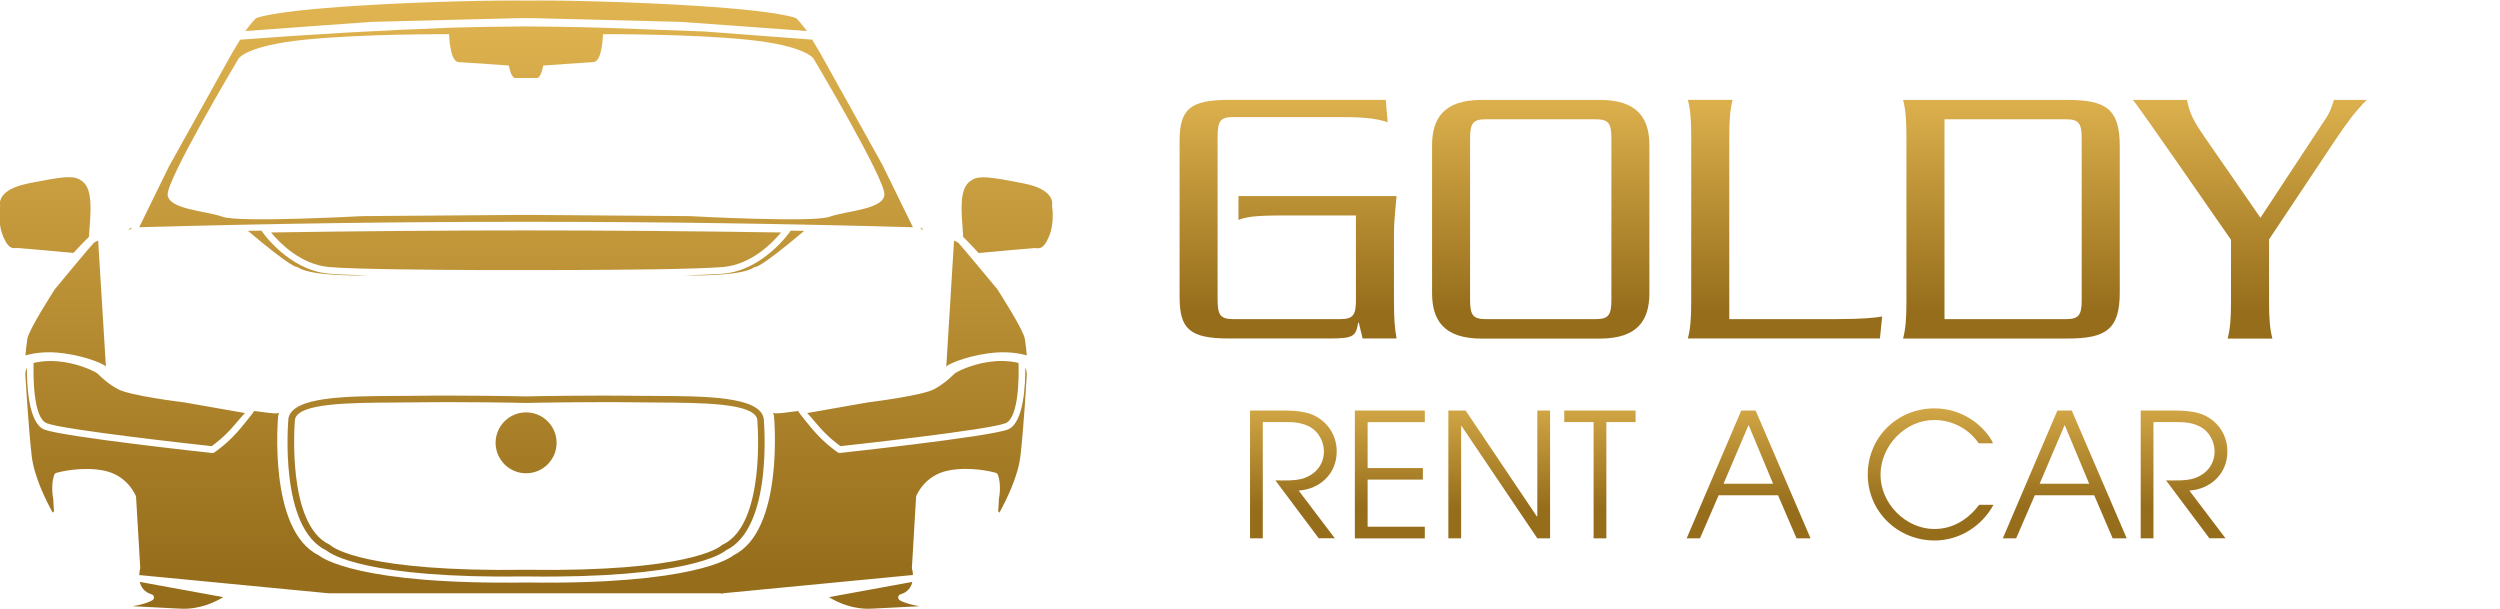 <svg xmlns="http://www.w3.org/2000/svg" xmlns:xlink="http://www.w3.org/1999/xlink" id="Layer_1" data-name="Layer 1" viewBox="0 0 413.09 100.58"><defs><style>      .cls-1 {        fill: url(#linear-gradient);      }      .cls-1, .cls-2, .cls-3 {        stroke-width: 0px;      }      .cls-2 {        fill: url(#linear-gradient-3);        fill-rule: evenodd;      }      .cls-3 {        fill: url(#linear-gradient-2);      }    </style><linearGradient id="linear-gradient" x1="6775.82" y1="-1724.7" x2="6775.82" y2="-2272.39" gradientTransform="translate(-194.88 -107.67) scale(.07 -.07)" gradientUnits="userSpaceOnUse"><stop offset="0" stop-color="#e3b752"></stop><stop offset="1" stop-color="#966d1b"></stop></linearGradient><linearGradient id="linear-gradient-2" x1="6696.93" y1="-2432.8" x2="6696.93" y2="-2736.09" gradientTransform="translate(-194.88 -107.67) scale(.07 -.07)" gradientUnits="userSpaceOnUse"><stop offset="0" stop-color="#e3b752"></stop><stop offset="1" stop-color="#966d1b"></stop></linearGradient><linearGradient id="linear-gradient-3" x1="3913.98" y1="-1496.65" x2="3913.98" y2="-2892.48" gradientTransform="translate(-194.88 -107.67) scale(.07 -.07)" gradientUnits="userSpaceOnUse"><stop offset="0" stop-color="#e3b752"></stop><stop offset="1" stop-color="#966d1b"></stop></linearGradient></defs><g><path class="cls-1" d="M201.19,22.54c0-2.59.49-3.2,2.65-3.2h17.44c3.33,0,5.91.12,8.01.86l-.31-3.7h-25.88c-6.59,0-8.19,1.6-8.19,6.9v25.63c0,5.3,1.6,6.9,8.19,6.9h16.57c4,0,4.37-.37,4.74-2.59h.12l.62,2.59h5.61c-.31-1.73-.43-3.33-.43-6.16v-11.21c0-1.85.25-4.07.43-6.16h-26.12v3.94c1.73-.74,4.44-.74,9.24-.74h10.17v13.93c0,2.59-.49,3.2-2.65,3.2h-17.56c-2.16,0-2.65-.62-2.65-3.2v-26.99h0ZM244.82,16.51c-6.28,0-8.19,3.08-8.19,7.52v24.4c0,4.44,1.91,7.52,8.19,7.52h19.53c6.28,0,8.19-3.08,8.19-7.52v-24.4c0-4.44-1.91-7.52-8.19-7.52,0,0-19.53,0-19.53,0ZM266.26,49.53c0,2.59-.49,3.2-2.65,3.2h-18.05c-2.16,0-2.65-.62-2.65-3.2v-26.62c0-2.59.49-3.2,2.65-3.2h18.05c2.16,0,2.65.61,2.65,3.2v26.62ZM310.63,55.94l.37-3.64c-1.11.19-3.14.43-7.7.43h-17.56v-30.07c0-2.83.12-4.44.55-6.16h-7.39c.43,1.72.55,3.33.55,6.16v27.11c0,2.83-.12,4.44-.55,6.16h31.73ZM321.3,19.71h20.02c2.16,0,2.65.61,2.65,3.2v26.62c0,2.59-.49,3.2-2.65,3.2h-20.02V19.71h0ZM315.01,49.78c0,2.83-.12,4.44-.55,6.16h27.11c6.41,0,8.69-1.48,8.69-7.64v-24.15c0-6.16-2.28-7.64-8.69-7.64h-27.11c.43,1.72.55,3.33.55,6.16v27.11ZM373.5,35.97l-9.12-13.18c-2.34-3.39-2.53-4.19-3.02-6.28h-8.93c1.11,1.36,5.61,7.89,7.52,10.6l8.69,12.51v10.17c0,2.83-.12,4.44-.55,6.16h7.39c-.43-1.73-.55-3.33-.55-6.16v-10.23l10.84-16.27c1.91-2.83,3.27-4.74,5.3-6.78h-5.42c-.31.92-.49,1.72-1.23,2.9l-10.91,16.57h0Z"></path><path class="cls-3" d="M220.88,74.65c0-2.63-1.4-4.88-3.77-6.02-1.48-.71-3.6-.8-5.19-.8h-5.37v21.12h2.11v-19.21h3.68c1.48,0,2.8.09,4.11.8,1.43.77,2.31,2.45,2.31,4.05,0,2.2-1.43,3.85-3.48,4.48-1.28.4-3.23.31-4.54.31l7.16,9.56h2.66l-5.97-7.88c3.54-.23,6.28-2.83,6.28-6.42h0ZM235.43,88.95v-1.91h-9.45v-7.79h9.13v-1.91h-9.13v-7.59h9.45v-1.91h-11.56v21.12h11.56ZM256.13,88.95v-21.12h-2.11v17.53h-.06l-11.79-17.53h-2.85v21.12h2.11v-18.58h.06l12.53,18.58h2.11,0ZM270.26,69.74v-1.91h-11.79v1.91h4.85v19.21h2.11v-19.21h4.82ZM299.17,88.95l-9.08-21.12h-2.37l-9.02,21.12h2.2l3.08-7.11h9.82l3.05,7.11h2.31ZM292.98,79.93h-8.19l4.14-9.71,4.05,9.71ZM329.4,83.41h-2.37c-1.8,2.4-4.34,4-7.39,4-4.77,0-8.91-4.22-8.91-8.96s4.03-9.05,8.88-9.05c2.91,0,5.71,1.43,7.34,3.85h2.37c-.31-.74-.8-1.4-1.34-2-2.11-2.4-5.14-3.77-8.34-3.77-6.14,0-11.02,4.77-11.02,10.93s4.99,10.9,11.05,10.9c4.08,0,7.79-2.34,9.73-5.91h0ZM351.41,88.95l-9.08-21.12h-2.37l-9.02,21.12h2.2l3.08-7.11h9.82l3.05,7.11h2.31ZM345.21,79.93h-8.19l4.14-9.71,4.05,9.71ZM368.05,74.65c0-2.63-1.4-4.88-3.77-6.02-1.48-.71-3.6-.8-5.19-.8h-5.37v21.12h2.11v-19.21h3.68c1.48,0,2.8.09,4.11.8,1.43.77,2.31,2.45,2.31,4.05,0,2.2-1.43,3.85-3.48,4.48-1.28.4-3.23.31-4.54.31l7.16,9.56h2.66l-5.97-7.88c3.54-.23,6.28-2.83,6.28-6.42h0Z"></path></g><path class="cls-2" d="M86.93,68.14c1.39,0,2.65.56,3.56,1.47.91.91,1.48,2.17,1.48,3.56s-.57,2.65-1.48,3.56c-.91.91-2.17,1.47-3.56,1.47s-2.65-.56-3.56-1.47c-.91-.91-1.48-2.17-1.48-3.56s.57-2.65,1.48-3.56c.91-.91,2.17-1.47,3.56-1.47ZM152.75,37.92s-.29-.01-.68-.37l.17.36h.5ZM124.89,44.09s.78.15,8-5.95l-2.24-.03-.05.08s-4.38,6.43-11.03,7.02c-1.37.12-3.67.21-6.44.29.3,0,9.15.24,11.43-1.3.09-.07.21-.11.33-.11h0ZM49.27,44.19c2.25,1.55,11.15,1.32,11.45,1.31-2.77-.07-5.08-.16-6.44-.29-6.65-.59-11.02-7-11.03-7.02l-.05-.08-2.24.03c7.22,6.1,8,5.95,8,5.95.11,0,.22.03.31.1h0ZM21.1,37.92h.5s.17-.38.17-.38c-.41.39-.68.37-.68.37h0ZM173.85,33.86c.05-.28.32-2.56-4.61-3.53-2.88-.57-4.75-.91-6.05-1.01-1.21-.09-1.91.03-2.53.38l-.03.02c-.59.34-1.06.83-1.36,1.69-.33.95-.46,2.36-.34,4.49l.21,2.99c0,.07,0,.14-.03.21.71.68,2.1,2.18,2.6,2.71,1.47-.14,8.51-.78,9.15-.81.15,0,.27,0,.41.01.51.04,1.18.09,1.99-1.76,1.08-2.44.58-5.15.58-5.15-.01-.08,0-.15.01-.22h0ZM4.61,30.33C-.32,31.3-.05,33.58,0,33.86c.02.07.03.15.01.22,0,0-.5,2.71.58,5.15.81,1.85,1.48,1.8,1.99,1.76.13-.01.26-.02.41-.01.64.03,7.67.67,9.15.81.5-.54,1.89-2.03,2.6-2.71-.02-.06-.03-.13-.03-.21l.21-2.99c.12-2.13-.01-3.54-.34-4.49-.3-.86-.76-1.34-1.36-1.69l-.03-.02c-.61-.35-1.32-.47-2.53-.38-1.3.1-3.17.45-6.05,1.01h0ZM119.31,98.11l.05-.03c.07-.04.14-.06.21-.06l31.28-3.01c-.02-.54-.12-.95-.15-1.04-.02-.06-.03-.13-.02-.19l.69-11.67c0-.06.02-.11.04-.17,0,0,1.31-3.45,5.37-4.21,3.7-.7,7.37.28,7.72.38.17.04.32.17.39.34.6,1.63.22,3.74.16,4.03,0,.21-.04.97-.12,2.05.08-.03.15.05.2.19,1.12-2.03,3.09-5.98,3.48-9.37.57-4.9,1.04-13.19,1.04-13.21v-.05s.1-.64-.23-1.34c.01,2.74-.24,9.17-2.87,10.21-3.05,1.21-27.67,3.87-27.75,3.88-.12.01-.24-.02-.34-.07l-.04-.03c-.3-.2-2.3-1.57-4.27-3.93-1.87-2.24-2.22-2.78-2.28-2.9-1.81.25-3.31.42-3.7.39-.14-.01-.29-.05-.43-.09.07.19.13.39.16.61v.03c0,.05,1.71,18.79-6.69,22.89-.58.48-6.68,4.9-34.28,4.51-27.6.39-33.69-4.02-34.28-4.51-8.41-4.1-6.7-22.83-6.7-22.89v-.08c.04-.19.1-.38.17-.56-.14.05-.29.08-.43.09-.39.04-1.89-.14-3.7-.39-.06.12-.41.65-2.28,2.9-1.97,2.36-3.97,3.73-4.27,3.93l-.04.03c-.1.06-.22.09-.34.08-.07,0-24.7-2.67-27.75-3.88-2.63-1.04-2.88-7.47-2.87-10.21-.34.71-.24,1.34-.24,1.34v.05s.48,8.31,1.04,13.21c.39,3.39,2.36,7.34,3.48,9.37.05-.14.12-.22.2-.19-.08-1.08-.11-1.84-.12-2.05-.06-.29-.43-2.4.16-4.03.07-.18.21-.3.39-.34.35-.1,4.02-1.08,7.72-.38,4.06.77,5.36,4.2,5.37,4.21.02.05.03.11.04.17l.69,11.67c0,.07,0,.13-.02.19-.02.08-.12.5-.15,1.04l31.28,3.01h64.82l.21.1h0ZM166.14,69.94c2.29-.91,2.22-8.17,2.16-9.98-1.74-.4-3.46-.38-4.99-.15-3.06.46-5.29,1.69-5.51,1.86-.06.05-.17.15-.31.29-.54.52-1.54,1.48-3.12,2.34-2.01,1.09-10.55,2.13-10.97,2.19l-10.02,1.76c.29.31.78.85,1.61,1.84,1.71,2.05,3.4,3.29,3.89,3.63,2.3-.25,24.49-2.69,27.26-3.79h0ZM5.55,59.95c-.05,1.81-.13,9.07,2.16,9.98,2.77,1.1,24.96,3.54,27.26,3.79.49-.34,2.18-1.58,3.89-3.63.83-.99,1.32-1.54,1.61-1.84l-10.02-1.76c-.42-.05-8.97-1.1-10.97-2.19-1.59-.86-2.58-1.82-3.12-2.34-.14-.14-.25-.24-.3-.28-.22-.17-2.46-1.4-5.52-1.86-1.52-.23-3.24-.26-4.99.15ZM148.8,98.2c1.24-.36,1.76-1.21,1.95-2.05l-13.78,2.52c1.36.84,3.94,2.08,7.1,1.9,1.4-.08,2.98-.16,4.54-.23l3.35-.17c-2.06-.33-3.07-.85-3.26-.97-.12-.07-.22-.18-.27-.33-.08-.29.08-.59.37-.67h0ZM23.1,96.15c.19.84.71,1.69,1.95,2.05.29.08.46.39.37.67-.04.15-.14.26-.27.33-.2.11-1.2.64-3.26.97l3.35.17c1.55.07,3.13.15,4.54.23,3.16.18,5.74-1.06,7.1-1.9l-13.78-2.52h0ZM119.46,89.97c3.5-1.66,4.93-6.61,5.49-11.23.56-4.68.21-9.03.18-9.42-.49-2.73-9.03-2.77-16.78-2.81l-3.31-.03c-2.05-.03-4.13-.04-6.11-.03-1.98,0-3.86.02-5.53.03-3.16.03-5.56.08-6.34.1h-.26c-.78-.02-3.18-.07-6.34-.1-1.67-.02-3.56-.03-5.53-.03-1.98,0-4.05,0-6.1.03l-3.35.03c-7.74.04-16.25.08-16.74,2.81-.03.39-.38,4.73.18,9.41.55,4.62,1.99,9.57,5.47,11.23l.12.06c.05.03.11.07.16.12l.03.03c.45.38,5.81,4.36,32.22,3.98h.07c26.76.38,31.88-3.72,32.19-4,.11-.1.14-.11.28-.19h0ZM126.02,78.87c-.59,4.92-2.17,10.22-6.09,12.08l-.04.03c-.51.43-6.23,4.64-32.92,4.27h-.05c-26.33.38-32.27-3.71-32.93-4.25l-.07-.05c-3.92-1.87-5.5-7.17-6.09-12.09-.58-4.83-.21-9.29-.18-9.64v-.04c.57-3.67,9.61-3.72,17.82-3.76l3.34-.02c2.05-.03,4.13-.04,6.11-.03,1.98,0,3.87.02,5.54.03,3.18.03,5.57.08,6.35.1h.22c.78-.02,3.17-.07,6.35-.1,1.67-.02,3.56-.03,5.54-.03,1.98,0,4.06,0,6.11.03l3.3.02c8.17.04,17.17.08,17.85,3.69l.02.11c.03.35.4,4.82-.18,9.65h0ZM119.48,44.12c4.71-.41,8.2-4.04,9.58-5.71-30.04-.45-54.24-.45-84.28,0,1.38,1.67,4.88,5.3,9.58,5.71,2.12.19,6.43.31,11.23.38,8.91.14,19.56.14,21.32.13,1.77,0,12.41,0,21.32-.13,4.8-.08,9.11-.2,11.23-.38h0ZM145.96,27.52l-10.36-18.62-1.4-2.35-17.85-1.35-17.14-.63c-2.04-.06-4.5-.11-6.7-.14-2.18-.03-4.11-.05-5.15-.06-.26.01-.54-.02-.81,0-1.03,0-2.98.02-5.2.06-2.2.03-4.65.08-6.69.14-12.05.45-22.95,1.08-34.99,1.99l-1.4,2.35-10.37,18.63-4.9,10.01c42.76-1.2,85.09-1.2,127.85,0,0,0-4.9-10.01-4.9-10.01ZM86.3,12.89c-.39,0-.82,0-1.15,0-.74,0-1.07-2.06-1.07-2.06,0,0-6.83-.49-8.31-.57-1.48-.08-1.56-4.61-1.56-4.61,0,0-14.15-.08-23.86.91-9.71.99-10.94,3.13-10.94,3.13,0,0-11.96,20.09-11.71,22.52.25,2.43,6.34,2.61,9.08,3.61,2.74,1,23.08-.11,23.08-.11l26.47-.2h.96s26.69.2,26.69.2c0,0,20.35,1.11,23.08.11,2.74-.99,8.83-1.18,9.08-3.61.25-2.43-11.71-22.52-11.71-22.52,0,0-1.23-2.14-10.94-3.13-9.71-.99-23.86-.91-23.86-.91,0,0-.08,4.52-1.56,4.61-1.48.08-8.31.57-8.31.57,0,0-.33,2.06-1.07,2.06-.26,0-.59,0-.9,0h-1.5s0,0,0,0ZM133.34,5.13c-.68-.89-1.64-2.1-1.92-2.19-2.79-.86-9.22-1.52-16.43-1.98C104.12.27,91.54,0,86.94.1h-.02c-4.6-.09-17.18.16-28.05.86-7.21.46-13.64,1.11-16.43,1.98-.29.09-1.24,1.3-1.92,2.19,4.55-.33,20.67-1.52,20.99-1.52.36,0,17.63-.45,23.68-.6,1.23-.03,2.26-.03,3.49,0,6.05.16,23.32.6,23.68.6.32,0,16.43,1.18,20.99,1.52h0ZM158.34,40.12c-.13-.12-.41-.25-.7-.37l-1.28,20.85.14-.15s.08-.08.13-.11c0,0,2.31-1.35,6.69-1.96,3.01-.42,5.22.02,6.34.35-.05-.69-.15-1.73-.32-2.75-.24-1.51-4.28-7.77-4.55-8.2-.41-.49-6.05-7.29-6.44-7.66h0ZM16.21,39.75c-.28.12-.57.26-.7.37-.39.36-6.04,7.16-6.44,7.66-.27.42-4.31,6.69-4.55,8.2-.16,1.02-.26,2.05-.32,2.75,1.11-.33,3.33-.77,6.34-.35,4.38.61,6.68,1.96,6.69,1.96.05.03.09.07.13.11l.14.15-1.28-20.85h0Z"></path></svg>